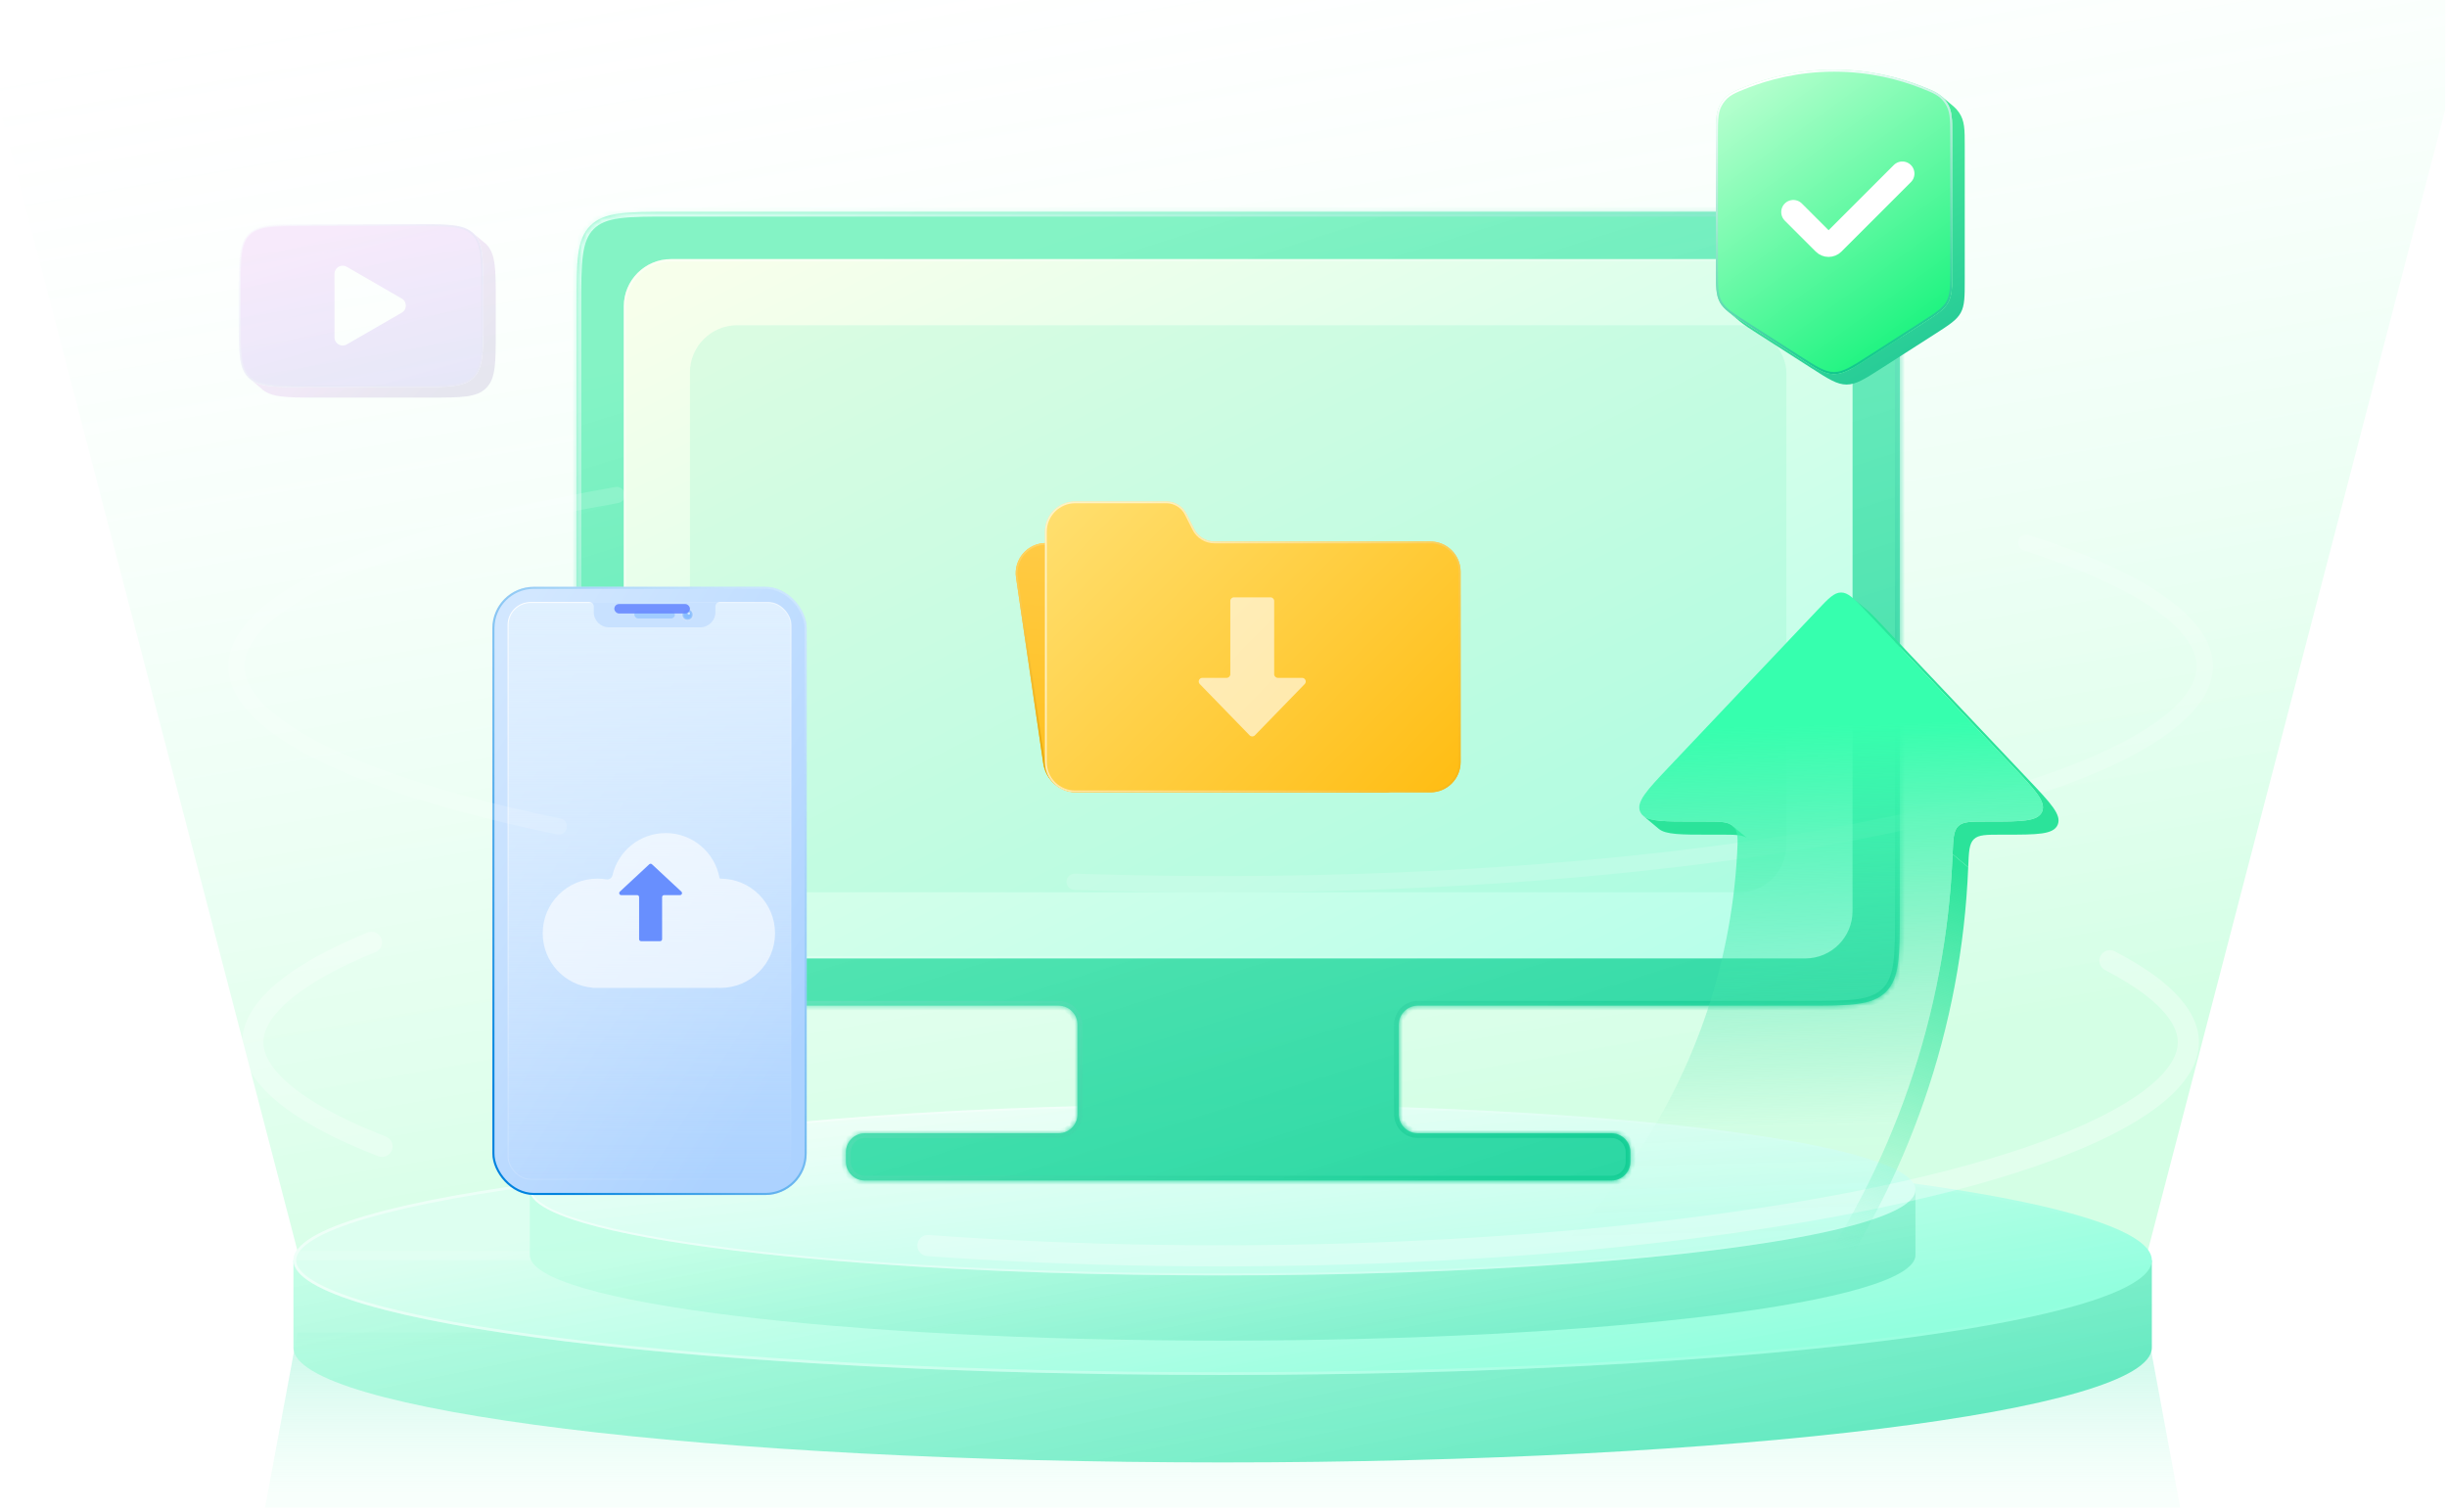 <svg width="492" height="304" viewBox="0 0 492 304" fill="none" xmlns="http://www.w3.org/2000/svg">
<g clip-path="url(#clip0_14_1829)">
<path d="M-5.736 -0H497.389L431.835 251.562H59.818L-5.736 -0Z" fill="url(#paint0_linear_14_1829)"/>
<path opacity="0.6" d="M51.623 312.199H440.029L431.835 267.95H59.818L51.623 312.199Z" fill="url(#paint1_linear_14_1829)"/>
<g opacity="0.1">
<path fill-rule="evenodd" clip-rule="evenodd" d="M95.245 46.988C97.165 48.908 97.165 51.998 97.165 58.179L99.676 60.286C99.676 54.105 99.676 51.015 97.756 49.095L95.245 46.988ZM61.111 77.845C55.591 77.845 52.536 77.845 50.578 76.477L49.92 75.925C50.125 76.13 50.344 76.313 50.578 76.477L52.431 78.032C54.351 79.952 57.441 79.952 63.621 79.952L61.111 77.845ZM84.054 77.845H61.111L63.621 79.952H86.565C92.746 79.952 95.836 79.952 97.756 78.032L95.245 75.925C93.325 77.845 90.235 77.845 84.054 77.845ZM97.165 58.179V64.734C97.165 70.915 97.165 74.005 95.245 75.925L97.756 78.032C99.676 76.112 99.676 73.022 99.676 66.841V60.286L97.165 58.179Z" fill="url(#paint2_linear_14_1829)"/>
<path d="M61.111 45.273H84.055C87.15 45.273 89.452 45.273 91.22 45.511C92.983 45.748 94.185 46.217 95.1 47.133C96.016 48.048 96.485 49.251 96.722 51.013C96.96 52.781 96.96 55.083 96.96 58.179V64.734C96.96 67.83 96.96 70.132 96.722 71.9C96.485 73.662 96.016 74.864 95.1 75.78C94.185 76.696 92.983 77.165 91.22 77.402C89.452 77.639 87.15 77.64 84.055 77.64H61.111C58.015 77.64 55.713 77.639 53.945 77.402C52.183 77.165 50.98 76.696 50.065 75.78C49.149 74.864 48.68 73.662 48.443 71.9C48.205 70.132 48.205 67.83 48.205 64.734V58.179C48.205 55.083 48.205 52.781 48.443 51.013C48.68 49.251 49.149 48.048 50.065 47.133C50.98 46.217 52.183 45.748 53.945 45.511C55.713 45.273 58.015 45.273 61.111 45.273Z" fill="url(#paint3_linear_14_1829)" stroke="url(#paint4_linear_14_1829)" stroke-width="0.41"/>
<path d="M80.777 60.037C81.87 60.668 81.87 62.245 80.777 62.876L69.715 69.263C68.622 69.893 67.257 69.105 67.257 67.843L67.257 55.07C67.257 53.808 68.622 53.02 69.715 53.651L80.777 60.037Z" fill="white"/>
</g>
<path fill-rule="evenodd" clip-rule="evenodd" d="M245.826 294.085C349.008 294.085 432.654 283.753 432.654 271.006V253.423H366.838C334.238 249.996 291.987 247.928 245.826 247.928C199.665 247.928 157.414 249.996 124.814 253.423H58.998V271.006C58.998 271.006 58.998 271.006 58.998 271.006C58.998 283.753 142.644 294.085 245.826 294.085Z" fill="url(#paint5_linear_14_1829)"/>
<g filter="url(#filter0_i_14_1829)">
<ellipse cx="245.826" cy="253.423" rx="186.828" ry="23.079" fill="url(#paint6_linear_14_1829)"/>
</g>
<path d="M432.379 253.423C432.379 254.858 431.195 256.343 428.716 257.839C426.258 259.323 422.614 260.764 417.895 262.142C408.462 264.897 394.799 267.382 377.9 269.469C344.105 273.644 297.409 276.227 245.826 276.227C194.242 276.227 147.547 273.644 113.752 269.469C96.853 267.382 83.19 264.897 73.757 262.142C69.038 260.764 65.394 259.323 62.936 257.839C60.457 256.343 59.273 254.858 59.273 253.423C59.273 251.987 60.457 250.503 62.936 249.007C65.394 247.523 69.038 246.081 73.757 244.703C83.19 241.948 96.853 239.464 113.752 237.376C147.547 233.202 194.242 230.619 245.826 230.619C297.409 230.619 344.105 233.202 377.9 237.376C394.799 239.464 408.462 241.948 417.895 244.703C422.614 246.081 426.258 247.523 428.716 249.007C431.195 250.503 432.379 251.987 432.379 253.423Z" stroke="url(#paint7_linear_14_1829)" stroke-width="0.549"/>
<path fill-rule="evenodd" clip-rule="evenodd" d="M245.826 269.589C322.761 269.589 385.128 261.885 385.128 252.381L385.128 239.271H336.054C311.747 236.716 280.244 235.174 245.826 235.174C211.408 235.174 179.906 236.716 155.598 239.271H106.525V252.368C106.525 252.373 106.525 252.377 106.525 252.381C106.525 261.885 168.892 269.589 245.826 269.589Z" fill="url(#paint8_linear_14_1829)"/>
<g filter="url(#filter1_i_14_1829)">
<ellipse cx="245.826" cy="239.271" rx="139.302" ry="17.208" fill="url(#paint9_linear_14_1829)"/>
</g>
<path d="M384.923 239.271C384.923 240.341 384.04 241.448 382.192 242.563C380.359 243.67 377.642 244.745 374.124 245.772C367.09 247.826 356.903 249.679 344.302 251.235C319.104 254.348 284.288 256.274 245.826 256.274C207.365 256.274 172.548 254.348 147.35 251.235C134.75 249.679 124.563 247.826 117.529 245.772C114.011 244.745 111.294 243.67 109.461 242.563C107.613 241.448 106.73 240.341 106.73 239.271C106.73 238.201 107.613 237.094 109.461 235.978C111.294 234.871 114.011 233.797 117.529 232.769C124.563 230.715 134.75 228.863 147.35 227.306C172.548 224.194 207.365 222.268 245.826 222.268C284.288 222.268 319.104 224.194 344.302 227.306C356.903 228.863 367.09 230.715 374.124 232.769C377.642 233.797 380.359 234.871 382.192 235.978C384.04 237.094 384.923 238.201 384.923 239.271Z" stroke="url(#paint10_linear_14_1829)" stroke-width="0.41"/>
<g filter="url(#filter2_dd_14_1829)">
<g filter="url(#filter3_b_14_1829)">
<mask id="path-12-inside-1_14_1829" fill="white">
<path fill-rule="evenodd" clip-rule="evenodd" d="M107.364 56.855C107.364 47.896 107.364 43.417 110.147 40.634C112.93 37.851 117.41 37.851 126.369 37.851H354.42C363.379 37.851 367.858 37.851 370.641 40.634C373.425 43.417 373.425 47.896 373.425 56.855V178.483C373.425 187.441 373.425 191.921 370.641 194.704C367.858 197.487 363.379 197.487 354.42 197.487H276.502C274.403 197.487 272.702 199.189 272.702 201.288V219.342C272.702 221.441 274.403 223.143 276.502 223.143H315.461C317.56 223.143 319.262 224.844 319.262 226.943V228.844C319.262 230.943 317.56 232.645 315.461 232.645L272.702 232.645H208.087L165.327 232.645C163.228 232.645 161.526 230.943 161.526 228.844V226.943C161.526 224.844 163.228 223.143 165.327 223.143H204.286C206.385 223.143 208.087 221.441 208.087 219.342V201.288C208.087 199.189 206.385 197.487 204.286 197.487H126.369C117.41 197.487 112.93 197.487 110.147 194.704C107.364 191.921 107.364 187.441 107.364 178.483V56.855Z"/>
</mask>
<path fill-rule="evenodd" clip-rule="evenodd" d="M107.364 56.855C107.364 47.896 107.364 43.417 110.147 40.634C112.93 37.851 117.41 37.851 126.369 37.851H354.42C363.379 37.851 367.858 37.851 370.641 40.634C373.425 43.417 373.425 47.896 373.425 56.855V178.483C373.425 187.441 373.425 191.921 370.641 194.704C367.858 197.487 363.379 197.487 354.42 197.487H276.502C274.403 197.487 272.702 199.189 272.702 201.288V219.342C272.702 221.441 274.403 223.143 276.502 223.143H315.461C317.56 223.143 319.262 224.844 319.262 226.943V228.844C319.262 230.943 317.56 232.645 315.461 232.645L272.702 232.645H208.087L165.327 232.645C163.228 232.645 161.526 230.943 161.526 228.844V226.943C161.526 224.844 163.228 223.143 165.327 223.143H204.286C206.385 223.143 208.087 221.441 208.087 219.342V201.288C208.087 199.189 206.385 197.487 204.286 197.487H126.369C117.41 197.487 112.93 197.487 110.147 194.704C107.364 191.921 107.364 187.441 107.364 178.483V56.855Z" fill="url(#paint11_linear_14_1829)"/>
<path d="M370.641 194.704L371.313 195.376L371.313 195.376L370.641 194.704ZM272.702 232.645L272.702 233.595L272.702 233.595L272.702 232.645ZM208.087 232.645L208.087 233.595H208.087V232.645ZM110.147 194.704L109.475 195.376L109.475 195.376L110.147 194.704ZM315.461 232.645L315.461 231.695L315.461 232.645ZM165.327 232.645L165.327 233.595L165.327 232.645ZM109.475 39.962C107.878 41.559 107.132 43.609 106.77 46.302C106.412 48.968 106.414 52.403 106.414 56.855H108.314C108.314 52.349 108.316 49.065 108.654 46.555C108.988 44.073 109.634 42.491 110.819 41.306L109.475 39.962ZM126.369 36.9C121.916 36.9 118.481 36.898 115.816 37.257C113.123 37.619 111.073 38.364 109.475 39.962L110.819 41.306C112.005 40.12 113.587 39.474 116.069 39.14C118.578 38.803 121.862 38.801 126.369 38.801V36.9ZM354.42 36.9H126.369V38.801H354.42V36.9ZM371.313 39.962C369.716 38.364 367.666 37.619 364.973 37.257C362.308 36.898 358.873 36.9 354.42 36.9V38.801C358.926 38.801 362.211 38.803 364.72 39.14C367.202 39.474 368.784 40.12 369.97 41.306L371.313 39.962ZM374.375 56.855C374.375 52.403 374.377 48.968 374.018 46.302C373.656 43.609 372.911 41.559 371.313 39.962L369.97 41.306C371.155 42.491 371.801 44.073 372.135 46.555C372.472 49.065 372.474 52.349 372.474 56.855H374.375ZM374.375 178.483V56.855H372.474V178.483H374.375ZM371.313 195.376C372.911 193.778 373.656 191.729 374.018 189.036C374.377 186.37 374.375 182.935 374.375 178.483H372.474C372.474 182.989 372.472 186.273 372.135 188.782C371.801 191.265 371.155 192.846 369.97 194.032L371.313 195.376ZM354.42 198.437C358.873 198.437 362.308 198.439 364.973 198.081C367.666 197.719 369.716 196.973 371.313 195.376L369.97 194.032C368.784 195.217 367.202 195.863 364.72 196.197C362.211 196.535 358.926 196.537 354.42 196.537V198.437ZM276.502 198.437H354.42V196.537H276.502V198.437ZM273.652 219.342V201.288H271.751V219.342H273.652ZM276.502 224.093H315.461V222.192H276.502V224.093ZM318.312 226.943V228.844H320.212V226.943H318.312ZM315.461 231.695L272.702 231.695L272.702 233.595L315.461 233.595L315.461 231.695ZM272.702 231.695H208.087V233.595H272.702V231.695ZM208.087 231.695L165.327 231.695L165.327 233.595L208.087 233.595L208.087 231.695ZM162.477 228.844V226.943H160.576V228.844H162.477ZM165.327 224.093H204.286V222.192H165.327V224.093ZM207.137 201.288V219.342H209.037V201.288H207.137ZM126.369 198.437H204.286V196.537H126.369V198.437ZM109.475 195.376C111.073 196.973 113.123 197.719 115.816 198.081C118.481 198.439 121.916 198.437 126.369 198.437V196.537C121.862 196.537 118.578 196.535 116.069 196.197C113.587 195.863 112.005 195.217 110.819 194.032L109.475 195.376ZM106.414 178.483C106.414 182.935 106.412 186.37 106.77 189.036C107.132 191.729 107.878 193.778 109.475 195.376L110.819 194.032C109.634 192.846 108.988 191.265 108.654 188.782C108.316 186.273 108.314 182.989 108.314 178.483H106.414ZM106.414 56.855V178.483H108.314V56.855H106.414ZM209.037 201.288C209.037 198.664 206.91 196.537 204.286 196.537V198.437C205.86 198.437 207.137 199.713 207.137 201.288H209.037ZM204.286 224.093C206.91 224.093 209.037 221.966 209.037 219.342H207.137C207.137 220.916 205.86 222.192 204.286 222.192V224.093ZM162.477 226.943C162.477 225.369 163.753 224.093 165.327 224.093V222.192C162.703 222.192 160.576 224.32 160.576 226.943H162.477ZM318.312 228.844C318.312 230.418 317.036 231.695 315.461 231.695L315.461 233.595C318.085 233.595 320.212 231.468 320.212 228.844H318.312ZM315.461 224.093C317.036 224.093 318.312 225.369 318.312 226.943H320.212C320.212 224.32 318.085 222.192 315.461 222.192V224.093ZM165.327 231.695C163.753 231.695 162.477 230.418 162.477 228.844H160.576C160.576 231.468 162.703 233.595 165.327 233.595L165.327 231.695ZM271.751 219.342C271.751 221.966 273.879 224.093 276.502 224.093V222.192C274.928 222.192 273.652 220.916 273.652 219.342H271.751ZM276.502 196.537C273.879 196.537 271.751 198.664 271.751 201.288H273.652C273.652 199.713 274.928 198.437 276.502 198.437V196.537Z" fill="url(#paint12_linear_14_1829)" mask="url(#path-12-inside-1_14_1829)"/>
</g>
<g filter="url(#filter4_i_14_1829)">
<rect x="116.866" y="47.353" width="247.056" height="140.632" rx="9.502" fill="url(#paint13_linear_14_1829)"/>
</g>
<rect x="117.104" y="47.59" width="246.581" height="140.157" rx="9.265" stroke="url(#paint14_linear_14_1829)" stroke-width="0.475"/>
<g opacity="0.2" filter="url(#filter5_i_14_1829)">
<rect x="130.169" y="60.656" width="220.45" height="114.026" rx="9.502" fill="#76EFC0"/>
</g>
<g filter="url(#filter6_dd_14_1829)">
<g filter="url(#filter7_b_14_1829)">
<path d="M195.734 103.315C195.197 99.647 198.041 96.357 201.748 96.357H269.928C273.285 96.357 276.006 99.078 276.006 102.435V140.421C276.006 143.778 273.285 146.499 269.928 146.499H207.967C204.573 146.499 201.693 144.01 201.202 140.652L195.734 103.315Z" fill="url(#paint15_linear_14_1829)"/>
<path d="M201.748 96.541H269.928C273.183 96.541 275.822 99.18 275.822 102.435V140.421C275.822 143.676 273.183 146.315 269.928 146.315H207.967C204.665 146.315 201.862 143.893 201.383 140.625L195.916 103.289C195.395 99.732 198.153 96.541 201.748 96.541Z" stroke="url(#paint16_linear_14_1829)" stroke-width="0.368"/>
</g>
<g filter="url(#filter8_b_14_1829)">
<path d="M201.553 94.078C201.553 90.721 204.274 88 207.631 88H225.948C227.672 88 229.248 88.972 230.021 90.512L231.543 93.541C232.317 95.081 233.893 96.053 235.616 96.053H279.045C282.402 96.053 285.123 98.774 285.123 102.131V140.421C285.123 143.778 282.402 146.499 279.045 146.499H207.631C204.274 146.499 201.553 143.778 201.553 140.421V94.078Z" fill="url(#paint17_linear_14_1829)"/>
<path d="M284.939 102.131V140.421C284.939 143.676 282.301 146.315 279.045 146.315H207.631C204.376 146.315 201.737 143.676 201.737 140.421V94.078C201.737 90.823 204.376 88.184 207.631 88.184H225.948C227.602 88.184 229.115 89.117 229.857 90.595L231.379 93.624C232.184 95.226 233.823 96.237 235.616 96.237H279.045C282.301 96.237 284.939 98.876 284.939 102.131Z" stroke="url(#paint18_linear_14_1829)" stroke-width="0.368"/>
</g>
<path opacity="0.6" fill-rule="evenodd" clip-rule="evenodd" d="M242.7 135.039C242.988 135.336 243.465 135.336 243.754 135.039L253.776 124.723C254.228 124.257 253.898 123.475 253.248 123.475L248.372 123.475C247.966 123.475 247.637 123.146 247.637 122.74L247.637 108.019C247.637 107.613 247.308 107.284 246.902 107.284L239.552 107.284C239.146 107.284 238.817 107.613 238.817 108.019L238.817 122.74C238.817 123.146 238.488 123.475 238.082 123.475L233.205 123.475C232.555 123.475 232.225 124.257 232.678 124.723L242.7 135.039Z" fill="white"/>
</g>
</g>
<g filter="url(#filter9_i_14_1829)">
<rect x="99" y="118" width="63.193" height="122.308" rx="8.336" fill="url(#paint19_linear_14_1829)"/>
</g>
<rect x="99.208" y="118.208" width="62.776" height="121.892" rx="8.128" stroke="url(#paint20_linear_14_1829)" stroke-width="0.417"/>
<rect x="102.157" y="121.157" width="56.879" height="115.995" rx="4.527" fill="url(#paint21_linear_14_1829)" stroke="url(#paint22_linear_14_1829)" stroke-width="0.198"/>
<path fill-rule="evenodd" clip-rule="evenodd" d="M143.847 121.053H144.867C144.867 121.053 144.325 121.085 144.102 121.308C143.88 121.53 143.847 121.867 143.847 121.867V121.053ZM118.366 121.056H119.385V121.058H143.846V123.096C143.846 124.785 142.478 126.154 140.789 126.154H122.443C120.754 126.154 119.385 124.785 119.385 123.096V121.865C119.379 121.819 119.336 121.516 119.131 121.311C118.908 121.088 118.366 121.056 118.366 121.056Z" fill="#C8E1FF"/>
<rect opacity="0.6" x="127.539" y="122.841" width="8.154" height="1.529" rx="0.764" fill="#88BEFF"/>
<circle cx="138.241" cy="123.606" r="1.019" fill="#88BEFF" stroke="#EBEBF5" stroke-opacity="0.18" stroke-width="0.51"/>
<circle opacity="0.6" cx="138.496" cy="123.351" r="0.255" fill="white"/>
<g opacity="0.6" filter="url(#filter10_d_14_1829)">
<path fill-rule="evenodd" clip-rule="evenodd" d="M117.363 194.983C117.363 194.973 117.356 194.965 117.345 194.964C111.712 194.49 107.289 189.768 107.289 184.012C107.289 177.942 112.209 173.021 118.279 173.021C118.901 173.021 119.511 173.073 120.105 173.172C120.65 173.263 121.185 172.906 121.309 172.367C122.436 167.495 126.803 163.862 132.018 163.862C137.412 163.862 141.898 167.748 142.831 172.873C142.846 172.958 142.921 173.021 143.009 173.021V173.021C149.079 173.021 153.999 177.942 153.999 184.012C153.999 190.082 149.079 195.003 143.009 195.003C142.707 195.003 142.408 194.991 142.112 194.967C142.102 194.966 142.093 194.974 142.093 194.985V194.985C142.093 194.995 142.085 195.003 142.075 195.003H118.315C118.303 195.003 118.291 195.003 118.279 195.003C118.268 195.003 118.256 195.003 118.244 195.003H117.383C117.372 195.003 117.363 194.994 117.363 194.983V194.983Z" fill="white"/>
</g>
<path fill-rule="evenodd" clip-rule="evenodd" d="M131.087 173.804C130.933 173.66 130.694 173.66 130.54 173.804L124.627 179.306C124.36 179.555 124.536 180.002 124.901 180.002L128.1 180.002C128.322 180.002 128.502 180.182 128.502 180.404V188.865C128.502 189.087 128.682 189.267 128.904 189.267H132.723C132.945 189.267 133.125 189.087 133.125 188.865V180.404C133.125 180.182 133.305 180.002 133.526 180.002L136.726 180.002C137.091 180.002 137.267 179.555 137 179.306L131.087 173.804Z" fill="#688FFE"/>
<rect opacity="0.9" x="123.518" y="121.469" width="15.203" height="1.9" rx="0.95" fill="#698AFF"/>
<path fill-rule="evenodd" clip-rule="evenodd" d="M390.289 19.299C390.692 19.637 391.048 20.034 391.389 20.534C392.526 22.204 392.526 23.92 392.526 27.352L392.526 54.053L392.526 54.053C392.526 57.559 392.526 59.312 391.723 60.782C390.919 62.252 389.443 63.198 386.491 65.091L375.839 71.919L375.839 71.919C372.402 74.122 370.684 75.223 368.763 75.223C366.843 75.223 365.124 74.122 361.688 71.919L364.199 74.026L361.688 71.919L351.035 65.091L351.035 65.091C349.374 64.025 348.18 63.26 347.31 62.532L349.821 64.639C350.691 65.367 351.885 66.132 353.546 67.197L353.546 67.198L364.199 74.026C367.635 76.229 369.353 77.33 371.274 77.33C373.195 77.33 374.913 76.229 378.349 74.026L389.002 67.198C391.954 65.305 393.43 64.359 394.234 62.889C395.037 61.419 395.037 59.666 395.037 56.16L395.037 56.16L395.037 29.459C395.037 26.027 395.037 24.311 393.899 22.641C393.558 22.14 393.201 21.743 392.798 21.404L390.289 19.299Z" fill="url(#paint23_linear_14_1829)"/>
<g filter="url(#filter11_i_14_1829)">
<path d="M345 27.352C345 23.92 345 22.204 346.138 20.534C347.276 18.864 348.589 18.347 351.216 17.314C355.379 15.677 361.432 14 368.763 14C376.094 14 382.148 15.677 386.31 17.314C388.937 18.347 390.251 18.864 391.389 20.534C392.526 22.204 392.526 23.92 392.526 27.352V54.053C392.526 57.559 392.526 59.312 391.723 60.782C390.919 62.252 389.443 63.198 386.491 65.091L375.839 71.919C372.402 74.122 370.684 75.223 368.763 75.223C366.842 75.223 365.124 74.122 361.688 71.919L351.035 65.091C348.083 63.198 346.607 62.252 345.804 60.782C345 59.312 345 57.559 345 54.053V27.352Z" fill="url(#paint24_linear_14_1829)"/>
</g>
<path d="M386.381 64.918L375.728 71.747C374.006 72.85 372.728 73.669 371.641 74.214C370.558 74.757 369.68 75.019 368.763 75.019C367.846 75.019 366.969 74.757 365.886 74.214C364.798 73.669 363.52 72.85 361.798 71.747L351.146 64.918C349.667 63.97 348.569 63.266 347.74 62.617C346.915 61.97 346.367 61.386 345.983 60.684C345.6 59.982 345.403 59.206 345.304 58.162C345.205 57.114 345.205 55.81 345.205 54.053V27.352C345.205 23.901 345.212 22.257 346.307 20.649C347.404 19.039 348.655 18.541 351.291 17.505C355.435 15.875 361.463 14.205 368.763 14.205C376.063 14.205 382.091 15.875 386.235 17.505C388.871 18.541 390.122 19.039 391.219 20.649C392.314 22.257 392.322 23.901 392.322 27.352V54.053C392.322 55.81 392.321 57.114 392.222 58.162C392.123 59.206 391.927 59.982 391.543 60.684C391.159 61.386 390.612 61.97 389.786 62.617C388.957 63.266 387.86 63.97 386.381 64.918Z" stroke="url(#paint25_linear_14_1829)" stroke-width="0.41"/>
<path d="M360.569 42.644L366.802 48.877C367.276 49.352 368.046 49.352 368.521 48.877L382.491 34.907" stroke="white" stroke-width="4.863" stroke-linecap="round" stroke-linejoin="round"/>
<g opacity="0.6" filter="url(#filter12_b_14_1829)">
<path d="M424.23 193.194C431.083 196.731 435.586 200.317 437.963 203.763C440.256 207.086 440.569 210.24 439.124 213.403C437.595 216.752 434.005 220.309 428.055 223.873C422.15 227.411 414.148 230.822 404.15 233.988C384.161 240.319 357.173 245.364 325.858 248.589C294.557 251.814 260.095 253.101 225.922 252.319C212.503 252.012 199.317 251.39 186.563 250.471M74.691 189.497C69.769 191.506 65.58 193.583 62.143 195.702C56.349 199.274 52.93 202.821 51.552 206.143C50.251 209.278 50.675 212.442 53.133 215.799C55.67 219.263 60.342 222.85 67.346 226.375C70.178 227.8 73.339 229.189 76.812 230.536" stroke="url(#paint26_linear_14_1829)" stroke-width="4.242" stroke-linecap="round"/>
</g>
<g opacity="0.3" filter="url(#filter13_b_14_1829)">
<path d="M407.424 109.149C418.707 112.759 427.432 116.676 433.47 120.736C439.556 124.829 442.632 128.874 443.205 132.649C443.762 136.318 442.012 140.236 437.287 144.323C432.566 148.407 425.113 152.429 414.965 156.203C394.691 163.743 365.02 169.792 329.605 173.558C294.21 177.322 254.724 178.631 216.073 177.319M112.344 166.189C97.844 163.218 85.46 159.801 75.502 156.067C65.519 152.325 58.078 148.304 53.373 144.175C48.675 140.051 47.041 136.139 47.648 132.512C48.273 128.772 51.366 124.72 57.581 120.589C69.979 112.348 93.002 104.989 123.989 99.552" stroke="url(#paint27_linear_14_1829)" stroke-width="3.278" stroke-linecap="round"/>
</g>
<path fill-rule="evenodd" clip-rule="evenodd" d="M374.939 122.688C373.896 121.587 373.097 120.743 372.398 120.156L375.537 122.789C376.236 123.377 377.035 124.221 378.077 125.322L378.077 125.322L407.854 156.784L407.854 156.784C412.333 161.515 414.572 163.881 413.719 165.863C412.866 167.845 409.608 167.845 403.093 167.845H402.42C399.357 167.845 397.826 167.845 396.874 168.759C395.923 169.673 395.86 171.248 395.733 174.399L392.595 171.765C392.721 168.615 392.784 167.04 393.736 166.126C394.687 165.212 396.219 165.212 399.282 165.212H399.955C406.47 165.212 409.727 165.212 410.58 163.23C411.433 161.248 409.194 158.882 404.716 154.15L374.939 122.689L374.939 122.688ZM340.401 165.211C334.944 165.211 331.773 165.211 330.385 164.047L333.523 166.681C334.911 167.845 338.083 167.845 343.539 167.845L343.539 167.845H346.027C348.715 167.845 350.245 167.845 351.238 168.498L351.68 168.869C351.545 168.726 351.398 168.604 351.238 168.498L348.541 166.236C347.572 165.212 346.011 165.212 342.889 165.212H340.401L340.401 165.211Z" fill="url(#paint28_linear_14_1829)"/>
<g filter="url(#filter14_b_14_1829)">
<path d="M361.577 261.235C380.618 234.973 391.31 203.809 392.595 171.765L395.733 174.399C394.449 206.443 383.757 237.607 364.715 263.868L361.577 261.235Z" fill="url(#paint29_linear_14_1829)"/>
</g>
<g filter="url(#filter15_b_14_1829)">
<path fill-rule="evenodd" clip-rule="evenodd" d="M399.955 165.211C406.47 165.211 409.727 165.211 410.58 163.23C411.433 161.248 409.194 158.882 404.716 154.15L374.939 122.688C372.705 120.329 371.588 119.149 370.178 119.149C368.767 119.149 367.65 120.329 365.417 122.688L335.639 154.15C331.161 158.882 328.922 161.248 329.775 163.23C330.628 165.211 333.885 165.211 340.401 165.211H342.889C346.011 165.211 347.572 165.211 348.541 166.235C349.511 167.26 349.429 168.761 349.265 171.764C348.013 194.718 340.196 216.988 326.536 235.828C310.177 258.39 286.535 274.516 259.71 281.562C256.638 282.369 255.102 282.773 254.413 283.882C253.724 284.991 254.031 286.486 254.645 289.476L260.71 319.031C261.336 322.082 261.649 323.607 262.83 324.353C264.01 325.098 265.481 324.734 268.422 324.007C305.84 314.753 338.868 292.554 361.577 261.235C380.618 234.973 391.31 203.809 392.595 171.765C392.721 168.615 392.784 167.04 393.736 166.126C394.687 165.211 396.219 165.211 399.282 165.211H399.955Z" fill="url(#paint30_linear_14_1829)"/>
</g>
</g>
<defs>
<filter id="filter0_i_14_1829" x="58.998" y="230.344" width="373.656" height="46.157" filterUnits="userSpaceOnUse" color-interpolation-filters="sRGB">
<feFlood flood-opacity="0" result="BackgroundImageFix"/>
<feBlend mode="normal" in="SourceGraphic" in2="BackgroundImageFix" result="shape"/>
<feColorMatrix in="SourceAlpha" type="matrix" values="0 0 0 0 0 0 0 0 0 0 0 0 0 0 0 0 0 0 127 0" result="hardAlpha"/>
<feOffset/>
<feGaussianBlur stdDeviation="1.07"/>
<feComposite in2="hardAlpha" operator="arithmetic" k2="-1" k3="1"/>
<feColorMatrix type="matrix" values="0 0 0 0 0.833 0 0 0 0 1 0 0 0 0 0.89 0 0 0 1 0"/>
<feBlend mode="normal" in2="shape" result="effect1_innerShadow_14_1829"/>
</filter>
<filter id="filter1_i_14_1829" x="106.525" y="222.063" width="278.603" height="34.416" filterUnits="userSpaceOnUse" color-interpolation-filters="sRGB">
<feFlood flood-opacity="0" result="BackgroundImageFix"/>
<feBlend mode="normal" in="SourceGraphic" in2="BackgroundImageFix" result="shape"/>
<feColorMatrix in="SourceAlpha" type="matrix" values="0 0 0 0 0 0 0 0 0 0 0 0 0 0 0 0 0 0 127 0" result="hardAlpha"/>
<feOffset/>
<feGaussianBlur stdDeviation="0.798"/>
<feComposite in2="hardAlpha" operator="arithmetic" k2="-1" k3="1"/>
<feColorMatrix type="matrix" values="0 0 0 0 0.833 0 0 0 0 1 0 0 0 0 0.89 0 0 0 1 0"/>
<feBlend mode="normal" in2="shape" result="effect1_innerShadow_14_1829"/>
</filter>
<filter id="filter2_dd_14_1829" x="58.903" y="-21.063" width="380.086" height="322.123" filterUnits="userSpaceOnUse" color-interpolation-filters="sRGB">
<feFlood flood-opacity="0" result="BackgroundImageFix"/>
<feColorMatrix in="SourceAlpha" type="matrix" values="0 0 0 0 0 0 0 0 0 0 0 0 0 0 0 0 0 0 127 0" result="hardAlpha"/>
<feOffset dx="8.552" dy="0.95"/>
<feGaussianBlur stdDeviation="28.506"/>
<feComposite in2="hardAlpha" operator="out"/>
<feColorMatrix type="matrix" values="0 0 0 0 0 0 0 0 0 0.892 0 0 0 0 0.41 0 0 0 0.2 0"/>
<feBlend mode="normal" in2="BackgroundImageFix" result="effect1_dropShadow_14_1829"/>
<feColorMatrix in="SourceAlpha" type="matrix" values="0 0 0 0 0 0 0 0 0 0 0 0 0 0 0 0 0 0 127 0" result="hardAlpha"/>
<feOffset dy="3.801"/>
<feGaussianBlur stdDeviation="1.9"/>
<feComposite in2="hardAlpha" operator="out"/>
<feColorMatrix type="matrix" values="0 0 0 0 0 0 0 0 0 0.89 0 0 0 0 0.412 0 0 0 0.1 0"/>
<feBlend mode="normal" in2="effect1_dropShadow_14_1829" result="effect2_dropShadow_14_1829"/>
<feBlend mode="normal" in="SourceGraphic" in2="effect2_dropShadow_14_1829" result="shape"/>
</filter>
<filter id="filter3_b_14_1829" x="99.763" y="30.249" width="281.264" height="209.998" filterUnits="userSpaceOnUse" color-interpolation-filters="sRGB">
<feFlood flood-opacity="0" result="BackgroundImageFix"/>
<feGaussianBlur in="BackgroundImage" stdDeviation="3.801"/>
<feComposite in2="SourceAlpha" operator="in" result="effect1_backgroundBlur_14_1829"/>
<feBlend mode="normal" in="SourceGraphic" in2="effect1_backgroundBlur_14_1829" result="shape"/>
</filter>
<filter id="filter4_i_14_1829" x="116.866" y="47.353" width="247.056" height="140.632" filterUnits="userSpaceOnUse" color-interpolation-filters="sRGB">
<feFlood flood-opacity="0" result="BackgroundImageFix"/>
<feBlend mode="normal" in="SourceGraphic" in2="BackgroundImageFix" result="shape"/>
<feColorMatrix in="SourceAlpha" type="matrix" values="0 0 0 0 0 0 0 0 0 0 0 0 0 0 0 0 0 0 127 0" result="hardAlpha"/>
<feOffset/>
<feGaussianBlur stdDeviation="0.925"/>
<feComposite in2="hardAlpha" operator="arithmetic" k2="-1" k3="1"/>
<feColorMatrix type="matrix" values="0 0 0 0 0.833 0 0 0 0 0.932 0 0 0 0 1 0 0 0 1 0"/>
<feBlend mode="normal" in2="shape" result="effect1_innerShadow_14_1829"/>
</filter>
<filter id="filter5_i_14_1829" x="130.169" y="60.656" width="220.45" height="114.026" filterUnits="userSpaceOnUse" color-interpolation-filters="sRGB">
<feFlood flood-opacity="0" result="BackgroundImageFix"/>
<feBlend mode="normal" in="SourceGraphic" in2="BackgroundImageFix" result="shape"/>
<feColorMatrix in="SourceAlpha" type="matrix" values="0 0 0 0 0 0 0 0 0 0 0 0 0 0 0 0 0 0 127 0" result="hardAlpha"/>
<feOffset/>
<feGaussianBlur stdDeviation="0.925"/>
<feComposite in2="hardAlpha" operator="arithmetic" k2="-1" k3="1"/>
<feColorMatrix type="matrix" values="0 0 0 0 0.833 0 0 0 0 0.932 0 0 0 0 1 0 0 0 1 0"/>
<feBlend mode="normal" in2="shape" result="effect1_innerShadow_14_1829"/>
</filter>
<filter id="filter6_dd_14_1829" x="184.425" y="83.59" width="110.988" height="79.815" filterUnits="userSpaceOnUse" color-interpolation-filters="sRGB">
<feFlood flood-opacity="0" result="BackgroundImageFix"/>
<feColorMatrix in="SourceAlpha" type="matrix" values="0 0 0 0 0 0 0 0 0 0 0 0 0 0 0 0 0 0 127 0" result="hardAlpha"/>
<feOffset dy="6.615"/>
<feGaussianBlur stdDeviation="5.145"/>
<feComposite in2="hardAlpha" operator="out"/>
<feColorMatrix type="matrix" values="0 0 0 0 1 0 0 0 0 0.541 0 0 0 0 0 0 0 0 0.15 0"/>
<feBlend mode="normal" in2="BackgroundImageFix" result="effect1_dropShadow_14_1829"/>
<feColorMatrix in="SourceAlpha" type="matrix" values="0 0 0 0 0 0 0 0 0 0 0 0 0 0 0 0 0 0 127 0" result="hardAlpha"/>
<feOffset dy="1.47"/>
<feGaussianBlur stdDeviation="2.94"/>
<feComposite in2="hardAlpha" operator="out"/>
<feColorMatrix type="matrix" values="0 0 0 0 1 0 0 0 0 0.54 0 0 0 0 0 0 0 0 0.15 0"/>
<feBlend mode="normal" in2="effect1_dropShadow_14_1829" result="effect2_dropShadow_14_1829"/>
<feBlend mode="normal" in="SourceGraphic" in2="effect2_dropShadow_14_1829" result="shape"/>
</filter>
<filter id="filter7_b_14_1829" x="191.259" y="91.947" width="89.157" height="58.962" filterUnits="userSpaceOnUse" color-interpolation-filters="sRGB">
<feFlood flood-opacity="0" result="BackgroundImageFix"/>
<feGaussianBlur in="BackgroundImage" stdDeviation="2.205"/>
<feComposite in2="SourceAlpha" operator="in" result="effect1_backgroundBlur_14_1829"/>
<feBlend mode="normal" in="SourceGraphic" in2="effect1_backgroundBlur_14_1829" result="shape"/>
</filter>
<filter id="filter8_b_14_1829" x="197.143" y="83.59" width="92.39" height="67.319" filterUnits="userSpaceOnUse" color-interpolation-filters="sRGB">
<feFlood flood-opacity="0" result="BackgroundImageFix"/>
<feGaussianBlur in="BackgroundImage" stdDeviation="2.205"/>
<feComposite in2="SourceAlpha" operator="in" result="effect1_backgroundBlur_14_1829"/>
<feBlend mode="normal" in="SourceGraphic" in2="effect1_backgroundBlur_14_1829" result="shape"/>
</filter>
<filter id="filter9_i_14_1829" x="99" y="118" width="63.193" height="122.308" filterUnits="userSpaceOnUse" color-interpolation-filters="sRGB">
<feFlood flood-opacity="0" result="BackgroundImageFix"/>
<feBlend mode="normal" in="SourceGraphic" in2="BackgroundImageFix" result="shape"/>
<feColorMatrix in="SourceAlpha" type="matrix" values="0 0 0 0 0 0 0 0 0 0 0 0 0 0 0 0 0 0 127 0" result="hardAlpha"/>
<feOffset/>
<feGaussianBlur stdDeviation="0.335"/>
<feComposite in2="hardAlpha" operator="arithmetic" k2="-1" k3="1"/>
<feColorMatrix type="matrix" values="0 0 0 0 0.833 0 0 0 0 0.932 0 0 0 0 1 0 0 0 1 0"/>
<feBlend mode="normal" in2="shape" result="effect1_innerShadow_14_1829"/>
</filter>
<filter id="filter10_d_14_1829" x="98.13" y="156.535" width="68.692" height="53.122" filterUnits="userSpaceOnUse" color-interpolation-filters="sRGB">
<feFlood flood-opacity="0" result="BackgroundImageFix"/>
<feColorMatrix in="SourceAlpha" type="matrix" values="0 0 0 0 0 0 0 0 0 0 0 0 0 0 0 0 0 0 127 0" result="hardAlpha"/>
<feOffset dx="1.832" dy="3.664"/>
<feGaussianBlur stdDeviation="5.495"/>
<feComposite in2="hardAlpha" operator="out"/>
<feColorMatrix type="matrix" values="0 0 0 0 0 0 0 0 0 0.145 0 0 0 0 0.904 0 0 0 0.15 0"/>
<feBlend mode="normal" in2="BackgroundImageFix" result="effect1_dropShadow_14_1829"/>
<feBlend mode="normal" in="SourceGraphic" in2="effect1_dropShadow_14_1829" result="shape"/>
</filter>
<filter id="filter11_i_14_1829" x="345" y="14" width="47.526" height="61.223" filterUnits="userSpaceOnUse" color-interpolation-filters="sRGB">
<feFlood flood-opacity="0" result="BackgroundImageFix"/>
<feBlend mode="normal" in="SourceGraphic" in2="BackgroundImageFix" result="shape"/>
<feColorMatrix in="SourceAlpha" type="matrix" values="0 0 0 0 0 0 0 0 0 0 0 0 0 0 0 0 0 0 127 0" result="hardAlpha"/>
<feOffset/>
<feGaussianBlur stdDeviation="0.391"/>
<feComposite in2="hardAlpha" operator="arithmetic" k2="-1" k3="1"/>
<feColorMatrix type="matrix" values="0 0 0 0 0.833 0 0 0 0 0.932 0 0 0 0 1 0 0 0 1 0"/>
<feBlend mode="normal" in2="shape" result="effect1_innerShadow_14_1829"/>
</filter>
<filter id="filter12_b_14_1829" x="44.469" y="183.134" width="401.893" height="75.769" filterUnits="userSpaceOnUse" color-interpolation-filters="sRGB">
<feFlood flood-opacity="0" result="BackgroundImageFix"/>
<feGaussianBlur in="BackgroundImage" stdDeviation="2.121"/>
<feComposite in2="SourceAlpha" operator="in" result="effect1_backgroundBlur_14_1829"/>
<feBlend mode="normal" in="SourceGraphic" in2="effect1_backgroundBlur_14_1829" result="shape"/>
</filter>
<filter id="filter13_b_14_1829" x="42.608" y="94.635" width="405.613" height="88.095" filterUnits="userSpaceOnUse" color-interpolation-filters="sRGB">
<feFlood flood-opacity="0" result="BackgroundImageFix"/>
<feGaussianBlur in="BackgroundImage" stdDeviation="1.639"/>
<feComposite in2="SourceAlpha" operator="in" result="effect1_backgroundBlur_14_1829"/>
<feBlend mode="normal" in="SourceGraphic" in2="effect1_backgroundBlur_14_1829" result="shape"/>
</filter>
<filter id="filter14_b_14_1829" x="351.744" y="161.932" width="53.823" height="111.769" filterUnits="userSpaceOnUse" color-interpolation-filters="sRGB">
<feFlood flood-opacity="0" result="BackgroundImageFix"/>
<feGaussianBlur in="BackgroundImage" stdDeviation="4.917"/>
<feComposite in2="SourceAlpha" operator="in" result="effect1_backgroundBlur_14_1829"/>
<feBlend mode="normal" in="SourceGraphic" in2="effect1_backgroundBlur_14_1829" result="shape"/>
</filter>
<filter id="filter15_b_14_1829" x="221.244" y="86.372" width="222.292" height="271.168" filterUnits="userSpaceOnUse" color-interpolation-filters="sRGB">
<feFlood flood-opacity="0" result="BackgroundImageFix"/>
<feGaussianBlur in="BackgroundImage" stdDeviation="16.388"/>
<feComposite in2="SourceAlpha" operator="in" result="effect1_backgroundBlur_14_1829"/>
<feBlend mode="normal" in="SourceGraphic" in2="effect1_backgroundBlur_14_1829" result="shape"/>
</filter>
<linearGradient id="paint0_linear_14_1829" x1="200.758" y1="-20.076" x2="245.007" y2="235.174" gradientUnits="userSpaceOnUse">
<stop stop-color="#DBFFEF" stop-opacity="0"/>
<stop offset="1" stop-color="#00FF66" stop-opacity="0.17"/>
</linearGradient>
<linearGradient id="paint1_linear_14_1829" x1="245.007" y1="300.318" x2="245.007" y2="255.512" gradientUnits="userSpaceOnUse">
<stop stop-color="#DBFFEF" stop-opacity="0.34"/>
<stop offset="1" stop-color="#6EEBC5"/>
</linearGradient>
<linearGradient id="paint2_linear_14_1829" x1="66.847" y1="56.54" x2="89.369" y2="79.952" gradientUnits="userSpaceOnUse">
<stop stop-color="#C528DE"/>
<stop offset="1" stop-color="#2E0079"/>
</linearGradient>
<linearGradient id="paint3_linear_14_1829" x1="54.595" y1="48.956" x2="64.762" y2="84.246" gradientUnits="userSpaceOnUse">
<stop stop-color="#C528DE"/>
<stop offset="1" stop-color="#360DDA"/>
</linearGradient>
<linearGradient id="paint4_linear_14_1829" x1="50.019" y1="45.068" x2="72.582" y2="71.29" gradientUnits="userSpaceOnUse">
<stop stop-color="#E6DBFF" stop-opacity="0.6"/>
<stop offset="0.974" stop-color="#4106BF"/>
</linearGradient>
<linearGradient id="paint5_linear_14_1829" x1="54.081" y1="251.972" x2="73.986" y2="349.389" gradientUnits="userSpaceOnUse">
<stop stop-color="#C2FFE6" stop-opacity="0.9"/>
<stop offset="1" stop-color="#65E9C1"/>
</linearGradient>
<linearGradient id="paint6_linear_14_1829" x1="83.99" y1="253.201" x2="96.331" y2="320.164" gradientUnits="userSpaceOnUse">
<stop stop-color="#DEFFF1" stop-opacity="0.9"/>
<stop offset="1" stop-color="#92FFDE"/>
</linearGradient>
<linearGradient id="paint7_linear_14_1829" x1="61.196" y1="251.225" x2="432.654" y2="255.621" gradientUnits="userSpaceOnUse">
<stop stop-color="white" stop-opacity="0.5"/>
<stop offset="1" stop-color="white" stop-opacity="0"/>
</linearGradient>
<linearGradient id="paint8_linear_14_1829" x1="143.898" y1="249.077" x2="153.466" y2="302.04" gradientUnits="userSpaceOnUse">
<stop stop-color="#C2FFE6" stop-opacity="0.9"/>
<stop offset="1" stop-color="#72EDC8"/>
</linearGradient>
<linearGradient id="paint9_linear_14_1829" x1="143.898" y1="227.659" x2="149.281" y2="273.838" gradientUnits="userSpaceOnUse">
<stop stop-color="#EFFFF8" stop-opacity="0.9"/>
<stop offset="1" stop-color="#BFFFEC"/>
</linearGradient>
<linearGradient id="paint10_linear_14_1829" x1="108.164" y1="237.632" x2="385.128" y2="240.91" gradientUnits="userSpaceOnUse">
<stop stop-color="white" stop-opacity="0.5"/>
<stop offset="1" stop-color="white" stop-opacity="0"/>
</linearGradient>
<linearGradient id="paint11_linear_14_1829" x1="143.055" y1="60.957" x2="208.381" y2="267.426" gradientUnits="userSpaceOnUse">
<stop stop-color="#77F2BF" stop-opacity="0.9"/>
<stop offset="1" stop-color="#2AD7A3"/>
</linearGradient>
<linearGradient id="paint12_linear_14_1829" x1="118.292" y1="37.851" x2="252.968" y2="262.429" gradientUnits="userSpaceOnUse">
<stop stop-color="#DBFFF2"/>
<stop offset="0.996" stop-color="#14CE95"/>
</linearGradient>
<linearGradient id="paint13_linear_14_1829" x1="128.269" y1="52.579" x2="224.623" y2="245.1" gradientUnits="userSpaceOnUse">
<stop stop-color="#F7FFEB"/>
<stop offset="1" stop-color="#B8FFEA"/>
</linearGradient>
<linearGradient id="paint14_linear_14_1829" x1="121.617" y1="47.353" x2="322.303" y2="225.339" gradientUnits="userSpaceOnUse">
<stop stop-color="white" stop-opacity="0.4"/>
<stop offset="1" stop-color="white" stop-opacity="0"/>
</linearGradient>
<linearGradient id="paint15_linear_14_1829" x1="208.313" y1="146.24" x2="213.096" y2="98.104" gradientUnits="userSpaceOnUse">
<stop stop-color="#FFC01D"/>
<stop offset="1" stop-color="#FFCA44"/>
</linearGradient>
<linearGradient id="paint16_linear_14_1829" x1="199.125" y1="96.258" x2="213.66" y2="143.018" gradientUnits="userSpaceOnUse">
<stop stop-color="#FFD463"/>
<stop offset="1" stop-color="#E4A400"/>
</linearGradient>
<linearGradient id="paint17_linear_14_1829" x1="285.123" y1="140.727" x2="217.617" y2="74.248" gradientUnits="userSpaceOnUse">
<stop stop-color="#FFBE16"/>
<stop offset="1" stop-color="#FFDF6F"/>
</linearGradient>
<linearGradient id="paint18_linear_14_1829" x1="223.787" y1="84.581" x2="294.795" y2="124.674" gradientUnits="userSpaceOnUse">
<stop stop-color="white" stop-opacity="0.6"/>
<stop offset="1" stop-color="#F7B819"/>
</linearGradient>
<linearGradient id="paint19_linear_14_1829" x1="107.46" y1="118.84" x2="186.531" y2="169.891" gradientUnits="userSpaceOnUse">
<stop stop-color="#D2E7FF"/>
<stop offset="1" stop-color="#ACD2FF"/>
</linearGradient>
<linearGradient id="paint20_linear_14_1829" x1="161.582" y1="119.911" x2="71.534" y2="176.575" gradientUnits="userSpaceOnUse">
<stop stop-color="#DFF2FF" stop-opacity="0.45"/>
<stop offset="1" stop-color="#0083DE"/>
</linearGradient>
<linearGradient id="paint21_linear_14_1829" x1="130.596" y1="121.058" x2="130.596" y2="237.251" gradientUnits="userSpaceOnUse">
<stop stop-color="#E0F0FF"/>
<stop offset="1" stop-color="#E0F0FF" stop-opacity="0"/>
</linearGradient>
<linearGradient id="paint22_linear_14_1829" x1="157.613" y1="237.768" x2="77.757" y2="135.604" gradientUnits="userSpaceOnUse">
<stop stop-color="white" stop-opacity="0"/>
<stop offset="0.379" stop-color="white" stop-opacity="0.21"/>
<stop offset="1" stop-color="white"/>
</linearGradient>
<linearGradient id="paint23_linear_14_1829" x1="356.882" y1="18.916" x2="385.98" y2="70.546" gradientUnits="userSpaceOnUse">
<stop stop-color="#58F79C"/>
<stop offset="1" stop-color="#27CC97"/>
</linearGradient>
<linearGradient id="paint24_linear_14_1829" x1="347.868" y1="19.62" x2="382.788" y2="67.855" gradientUnits="userSpaceOnUse">
<stop stop-color="#B5FFCE"/>
<stop offset="1" stop-color="#20F481"/>
</linearGradient>
<linearGradient id="paint25_linear_14_1829" x1="347.458" y1="19.211" x2="367.001" y2="77.085" gradientUnits="userSpaceOnUse">
<stop stop-color="white"/>
<stop offset="1" stop-color="#0DC68B"/>
</linearGradient>
<linearGradient id="paint26_linear_14_1829" x1="368.397" y1="247.573" x2="87.131" y2="181.587" gradientUnits="userSpaceOnUse">
<stop stop-color="white" stop-opacity="0.54"/>
<stop offset="1" stop-color="white" stop-opacity="0.48"/>
</linearGradient>
<linearGradient id="paint27_linear_14_1829" x1="370.162" y1="172.299" x2="85.013" y2="105.054" gradientUnits="userSpaceOnUse">
<stop stop-color="white" stop-opacity="0.54"/>
<stop offset="1" stop-color="white" stop-opacity="0.48"/>
</linearGradient>
<linearGradient id="paint28_linear_14_1829" x1="371.275" y1="124.324" x2="382.363" y2="147.454" gradientUnits="userSpaceOnUse">
<stop stop-color="#29E89C"/>
<stop offset="1" stop-color="#2BE39A"/>
</linearGradient>
<linearGradient id="paint29_linear_14_1829" x1="393.322" y1="174.127" x2="369.149" y2="250.333" gradientUnits="userSpaceOnUse">
<stop stop-color="#2BE49B"/>
<stop offset="1" stop-color="#2BE49B" stop-opacity="0"/>
</linearGradient>
<linearGradient id="paint30_linear_14_1829" x1="365.561" y1="145.745" x2="368.119" y2="249.559" gradientUnits="userSpaceOnUse">
<stop stop-color="#36FFAE"/>
<stop offset="0.775" stop-color="#4CD7AA" stop-opacity="0.02"/>
<stop offset="1" stop-color="#4ED4AA" stop-opacity="0"/>
</linearGradient>
<clipPath id="clip0_14_1829">
<rect width="491.652" height="303.186" fill="white"/>
</clipPath>
</defs>
</svg>
